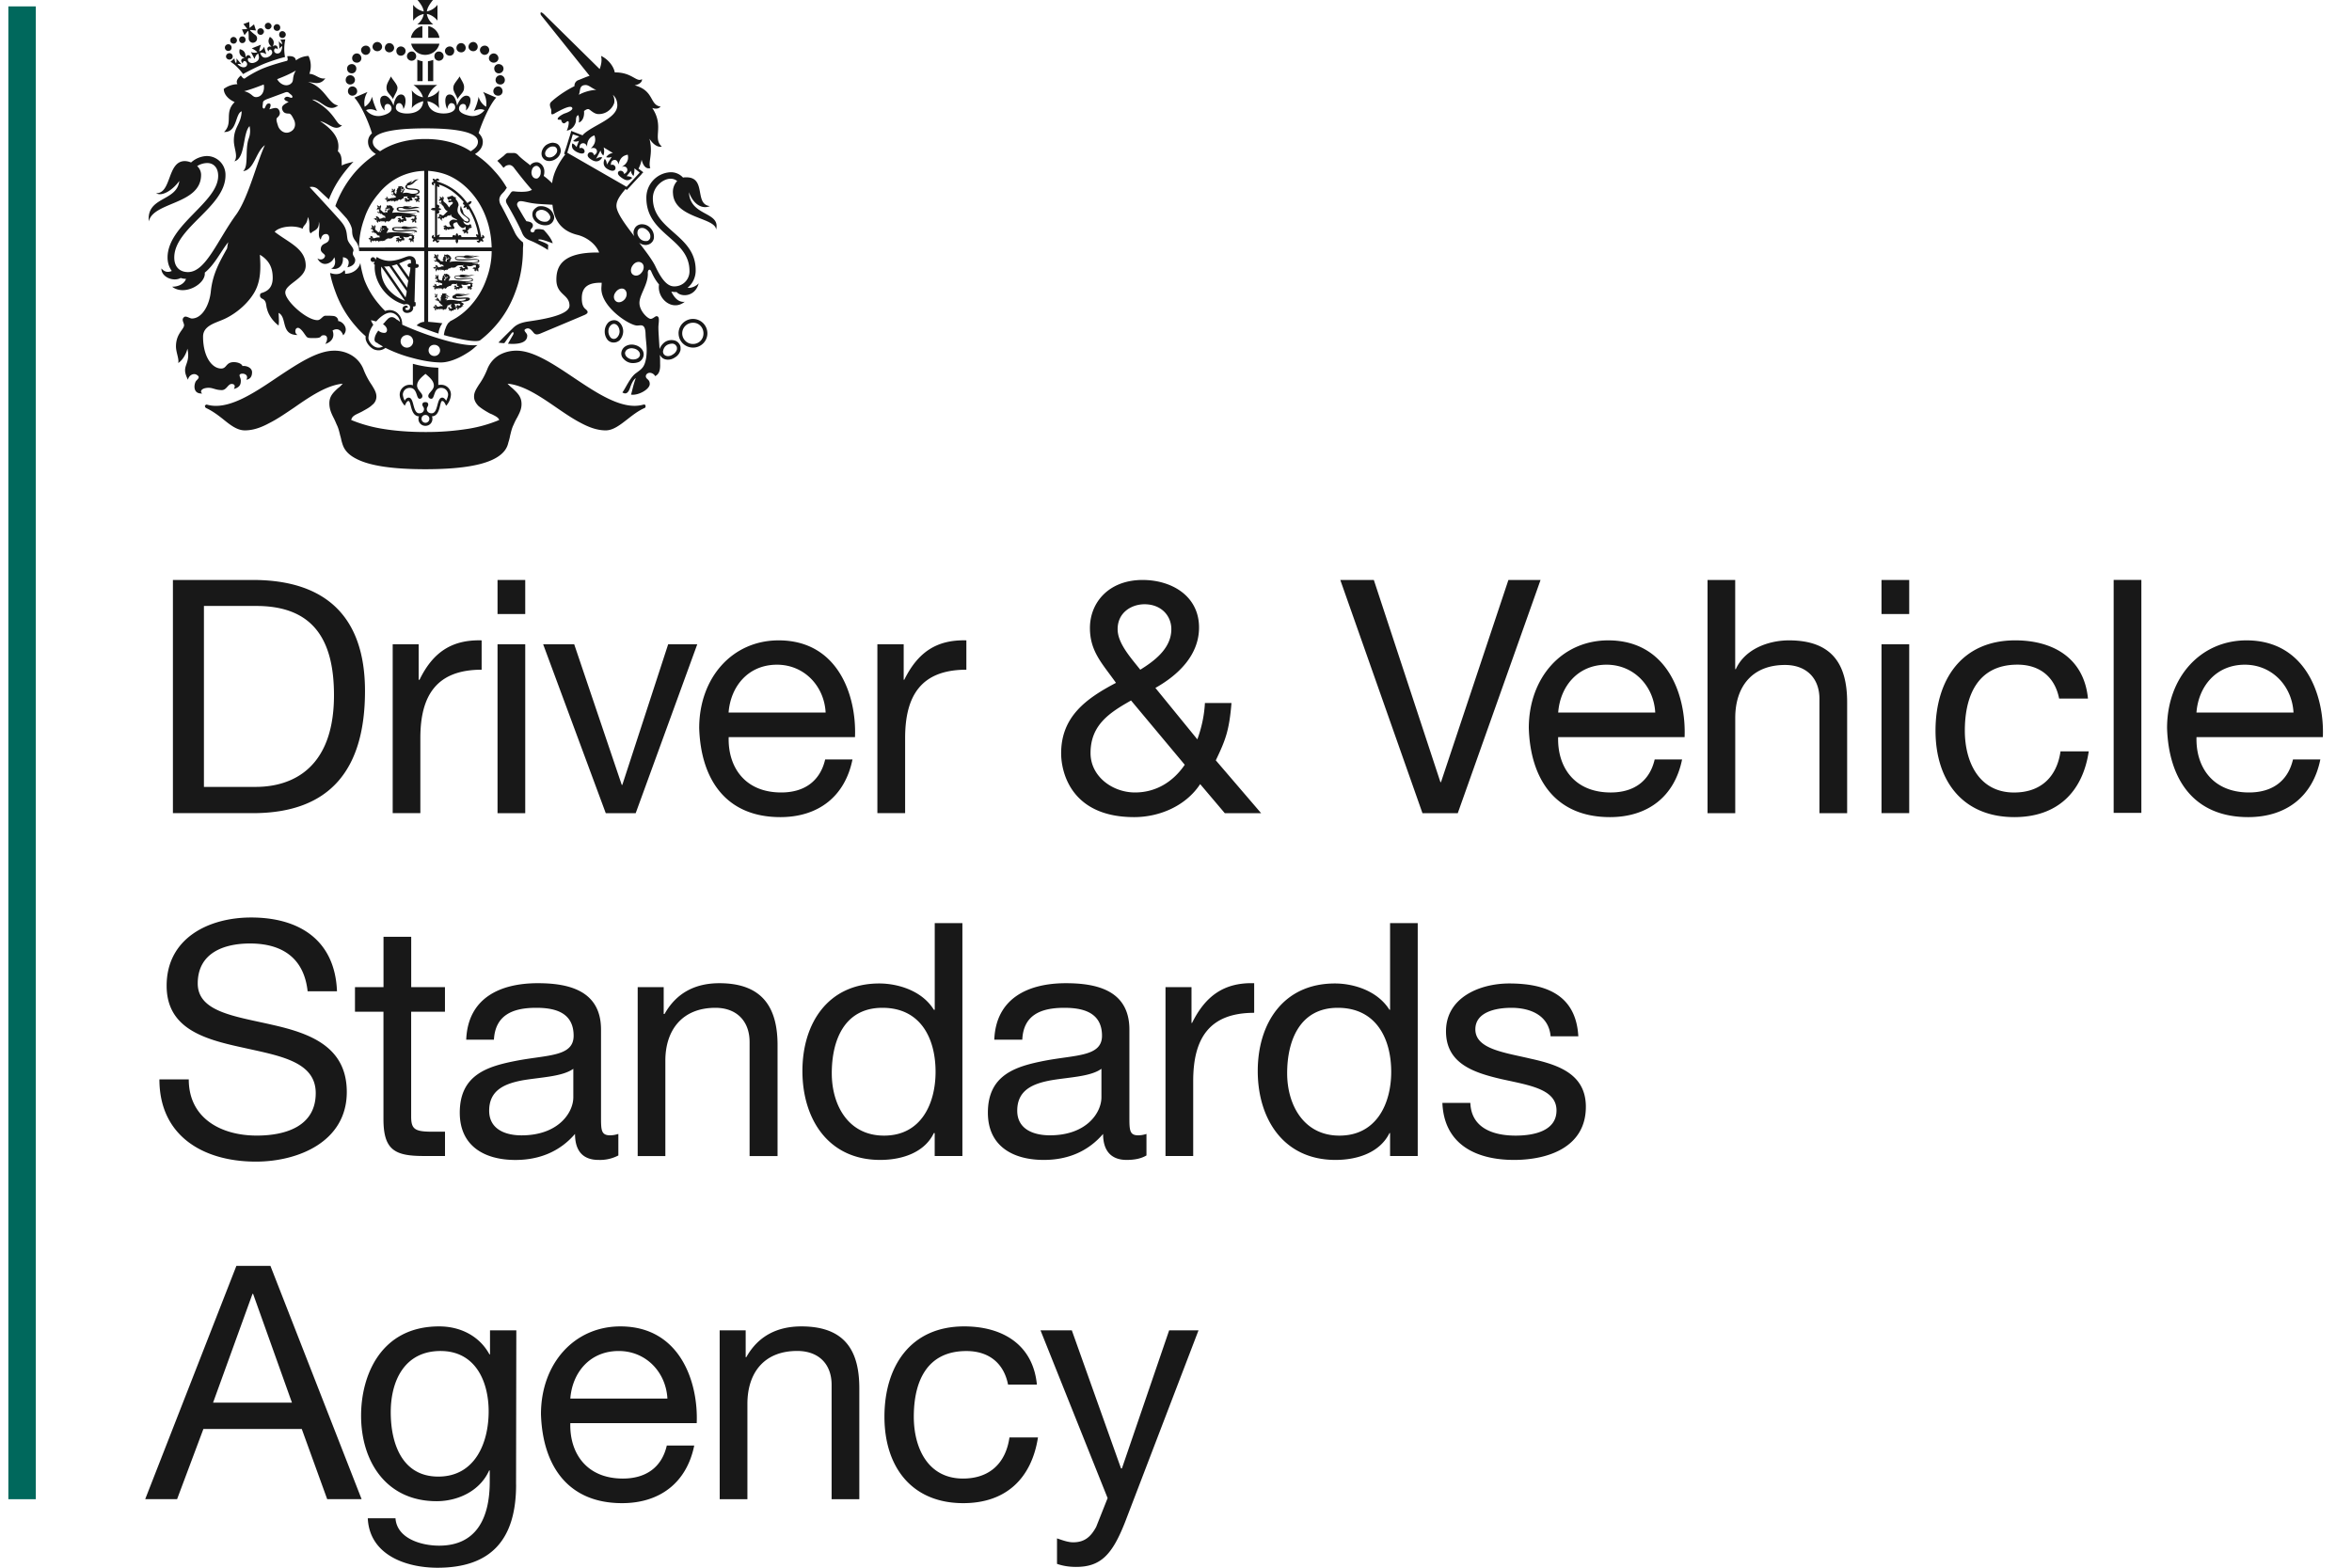 <svg xmlns="http://www.w3.org/2000/svg" width="54" height="36" fill="none" viewBox="0 0 54 36"><g clip-path="url(#a)"><path fill="#00685C" d="M.192 34.427h.63V.147h-.63v34.28Z"/><path fill="#181818" d="M15.817 4.412c.102.289.314.398.481.32-.366-.038-.07-.66-.54-.66-.025 0-.05 0-.076.006a.374.374 0 0 0-.302-.122.583.583 0 0 0-.54.59c0 .849.99.926.99 1.677a.344.344 0 0 1-.354.353c-.167 0-.302-.186-.436-.475-.071-.141-.212-.328-.366-.527a.258.258 0 0 0 .147.052c.051 0 .103-.02.135-.052a.175.175 0 0 0 .058-.135v-.006a.283.283 0 0 0-.077-.193.26.26 0 0 0-.193-.09.194.194 0 0 0-.141.052.218.218 0 0 0-.058.128v.013c0 .026.007.058.02.084-.213-.276-.412-.546-.412-.7 0-.129.09-.244.206-.385l.038.019.026-.032c.045-.045.122-.135.295-.315l.014-.013h-.007l.045-.045-.11-.084a.709.709 0 0 0 .071-.205c.032.135.103.224.2.192-.058-.14.07-.327-.02-.674.084.135.2.206.283.18-.219-.193.064-.463-.219-.886.09.032.155.013.193-.032-.257-.032-.141-.366-.597-.488.115-.02.18-.084.167-.142-.122.084-.225-.16-.623-.154-.026-.147-.16-.308-.315-.379.026.11 0 .212-.032.302L12.484.321c-.039-.032-.058-.045-.07-.032-.007.013-.007.039.012.065l1.111 1.387c-.083.025-.167.064-.25.096a.134.134 0 0 0-.097.141 2.535 2.535 0 0 0-.475.308c-.07.065-.122.077-.064.219.026.051-.045.186.11.083.108-.057.346-.192.378-.109.02.045-.096.103-.18.128-.077.033-.167.097-.154.129.013.032.077-.007.084.032.006.032.025.064.064.064.026 0 .07-.064.096-.045.026.026-.013.174-.038.212.122-.013.205-.135.212-.224 0-.097.025-.116.045-.129.019-.013.038.096.019.167.064-.013.135-.103.122-.263.032-.026.064-.045.096-.045.039 0 .122.115.238.115.225 0 .34-.18.36-.263a.284.284 0 0 0-.033-.18c.078.065.103.16.103.238 0 .308-.546.45-.777.668a.087.087 0 0 0-.019.025l-.263-.102-.014.057s-.006.014-.013.045c-.032.09-.083.277-.122.38l-.013.044.026.013c-.154.2-.276.43-.302.662a1.561 1.561 0 0 0-.193-.167c.007-.026.014-.052.014-.077a.235.235 0 0 0-.058-.18c-.032-.032-.07-.058-.116-.058a.197.197 0 0 0-.128.045.086.086 0 0 0-.02.026c-.013-.007-.019-.013-.025-.02-.09-.07-.193-.147-.257-.218a.135.135 0 0 0-.11-.045h-.115c-.038 0-.064.026-.102.064l-.148.116c.032.032.064.064.096.103.013.019.032.038.045.057a.292.292 0 0 0 .045-.038.167.167 0 0 1 .096-.026c.032 0 .077.026.11.077.025.032.23.302.404.495l-.051.02c-.077.031-.244.025-.315.018-.077-.006-.09-.025-.141.058a1.322 1.322 0 0 0-.065.096c-.025.026-.044.065.007.148.077.129.264.47.328.623.057.154.134.174.257.225.115.051.32.167.346.193l.007-.116c-.032-.038-.148-.077-.193-.096-.045-.014-.051-.032 0-.032s.193.05.296.09c-.026-.11-.141-.238-.206-.309-.083-.025-.173-.025-.205 0 0 .026-.02.058-.052.058s-.057-.032-.045-.058c.014-.038.058-.05.052-.115-.013-.065-.097-.077-.148-.084-.07-.102-.154-.257-.192-.32-.039-.065-.02-.097.006-.123.064-.051.193.026.456.045.09.007.205.013.328.02.032.301.154.59.577.693.206.051.418.205.495.404-.848-.013-.982.315-.982.623 0 .354.301.334.301.597 0 .232-.713.328-.925.36-.186.026-.288.07-.372.154-.09.09-.18.174-.334.334 0 0 .064.013.135.013l.115-.16c.039-.051.065-.096.084-.09.026.006.013.045-.02.096l-.095.167c.417.032.442-.122.442-.186s-.102-.11-.045-.148c.065-.038.11-.013.161.045.045.052.064.103.18.058 0 0 .905-.379 1.021-.43.103-.045.077-.09.013-.141-.064-.058-.077-.148-.077-.244 0-.27.167-.36.456-.354 0 .045-.007.097-.007.135 0 .43.649.848.822.848.084 0 .187-.058.193.199.007.192.045.327.013.546-.038.218-.102.25-.23.346-.136.09-.258.38-.316.444.058.038.122.045.174-.097.038-.115.083-.199.135-.231-.052.129-.09.321-.11.379.167.026.43-.122.43-.244 0-.116-.09-.103-.09-.18 0-.038.04-.077.09-.077.065 0 .116.051.123.077.077-.038.122-.11.115-.282 0-.065 0-.135-.006-.206.006.007.013.02.019.026.032.051.083.077.147.083a.279.279 0 0 0 .18-.051.268.268 0 0 0 .129-.173v-.039a.15.15 0 0 0-.032-.102.179.179 0 0 0-.116-.078.278.278 0 0 0-.212.039.357.357 0 0 0-.122.16c-.013-.23-.032-.45-.025-.54.013-.128.019-.192-.026-.211-.045-.02-.09.058-.154.058-.065 0-.257-.18-.257-.366 0-.187.199-.424.193-.675-.007-.083.044-.122.077-.05.038.09.096.205.18.301-.052.321.301.63.59.398-.147.02-.244-.103-.308-.231.026 0 .051.007.077.007h.045c.103.121.424.115.507-.2-.058.065-.173.116-.256.103a.51.51 0 0 0 .186-.41c0-.81-.983-.906-.983-1.645 0-.27.238-.45.405-.45.064 0 .109.02.154.052a.361.361 0 0 0-.097.283c.026.577.977.552.99.834.109-.423-.598-.295-.623-.86m-2.53-2.235c.044-.09 0-.225.16-.225.077 0 .147.084.244.11a.969.969 0 0 0-.405.115Zm-.874 1.785a.15.15 0 0 1-.051.116c-.013.013-.032.026-.058.02-.058 0-.103-.065-.103-.136V3.95c.007-.045.02-.09.051-.115a.097.097 0 0 1 .065-.026.074.074 0 0 1 .058.032c.032.026.045.077.038.122m2.813 4.084a.193.193 0 0 1 .083-.122.247.247 0 0 1 .148-.032c.02.007.051.02.064.045.026.032.02.058.02.084a.2.2 0 0 1-.09.115c-.078.058-.174.052-.213-.006a.103.103 0 0 1-.013-.084m-.59-2.71a.102.102 0 0 1 .032-.077c.019-.02.05-.026.077-.026.045 0 .09.026.128.065.039.038.064.09.058.141a.089.089 0 0 1-.032.07c-.02.026-.051.026-.077.026a.179.179 0 0 1-.135-.064c-.032-.039-.058-.09-.051-.135Zm-1.612-1.83c.045-.141.128-.424.128-.424l.148.052a.867.867 0 0 0-.141.102c.032.02.096.02.134-.006l-.057.147c-.013-.019-.058-.077-.097-.083-.032.115.045.16.097.192.09.045.154.052.18.014.025-.052-.033-.129-.11-.097-.006-.077.033-.115.084-.115.045 0 .077.038.09.083-.007-.122.051-.225.167-.263.045.128.006.212-.084.302.045-.02.103-.02.129.019.025.038.019.096-.052.135-.019-.084-.109-.09-.14-.032-.027.051.018.102.102.147.096.052.173.02.225-.064-.032-.013-.09-.006-.142.032l.103-.193c.007.032.02.078.065.116a.298.298 0 0 0 .006-.186l.212.128a.223.223 0 0 0-.154.097.2.2 0 0 0 .128-.007l-.115.18a.173.173 0 0 0-.045-.135c-.045.09-.032.173.058.231.09.051.147.058.18.013a.074.074 0 0 0-.097-.102c-.006-.078.039-.123.096-.116.039 0 .071.051.078.103.032-.129.083-.2.212-.225.031.122-.026.218-.142.283.052-.02.097-.014.122.025.026.045.007.103-.064.135-.007-.077-.103-.096-.135-.045-.02.045.013.09.103.148.051.032.128.077.218-.013-.032-.032-.102-.039-.128-.039l.103-.128c-.007.045.031.102.057.122a.59.59 0 0 0 .02-.174l.122.097-.302.327-1.362-.783Zm1.33 3.352c-.058.077-.148.103-.206.064-.065-.044-.071-.14-.014-.212.052-.077.148-.109.206-.064.058.045.064.142.013.212Zm.384-.61c-.05.077-.14.103-.205.058-.058-.038-.064-.135-.007-.212.052-.077.142-.103.206-.058.058.039.064.135.007.212m-2.39-1.503a.26.26 0 0 0-.108.096c-.052.11.013.244.14.302.071.032.148.038.213.02a.183.183 0 0 0 .11-.097.15.15 0 0 0 0-.148.266.266 0 0 0-.148-.154.302.302 0 0 0-.212-.02m.07.328c-.09-.045-.135-.128-.102-.192.013-.032.045-.045.064-.052.044-.019.096-.013.147.014a.239.239 0 0 1 .103.109c.012.019.013.045 0 .077-.02.032-.044.045-.064.057a.236.236 0 0 1-.148-.013m1.547 2.338a.295.295 0 0 0-.077.199v.006a.3.3 0 0 0 .07.193.185.185 0 0 0 .135.057c.052 0 .097-.019.135-.05a.314.314 0 0 0 .084-.2.29.29 0 0 0-.058-.18c-.038-.051-.09-.083-.147-.083a.2.2 0 0 0-.142.057m.129.373a.103.103 0 0 1-.07-.032.225.225 0 0 1-.052-.141c0-.058.02-.11.057-.141a.104.104 0 0 1 .07-.032c.071 0 .13.083.13.18a.2.2 0 0 1-.059.134.107.107 0 0 1-.076.032m-1.555-4.45c-.102.083-.135.218-.064.302.064.083.2.083.302.006a.245.245 0 0 0 .102-.167.216.216 0 0 0-.038-.129c-.026-.038-.064-.057-.116-.064-.058-.013-.128.014-.186.052m-.02.192c0-.038.026-.09.07-.122a.162.162 0 0 1 .129-.038c.02 0 .038.006.058.032.02.019.02.051.02.064 0 .045-.032.084-.07.116-.065.05-.149.05-.187.006a.1.1 0 0 1-.02-.058Zm1.838 4.432a.199.199 0 0 0-.084.122.17.17 0 0 0 .052.166.282.282 0 0 0 .166.09.37.37 0 0 0 .187-.025.205.205 0 0 0 .102-.142c.02-.115-.076-.224-.218-.25a.279.279 0 0 0-.206.039m.148.295c-.096-.02-.16-.09-.148-.16.013-.033.026-.052.046-.065a.188.188 0 0 1 .147-.025c.084.013.148.077.148.134v.02c-.013.07-.096.109-.193.096m1.08-.597c0 .18.147.327.333.327.18 0 .328-.147.328-.327a.33.33 0 0 0-.662 0Zm.083 0c0-.135.11-.244.25-.244.135 0 .238.109.238.244a.238.238 0 0 1-.238.244.245.245 0 0 1-.25-.244ZM8.111 5.773c.032-.083-.122-.18-.135-.295-.02-.116-.007-.225-.141-.385-.129-.155-.585-.643-.726-.797a.213.213 0 0 1 .2.058c.05.045.147.141.243.225.116-.302.27-.533.482-.777.025-.026.051-.058.083-.09-.077.026-.199.045-.27.09-.006-.135.007-.244-.09-.328.04-.186.007-.417-.41-.693.212.05.34.25.507.096-.148 0-.154-.327-.687-.59.205-.007.36.32.597.134-.225-.026-.295-.417-.693-.54.134.014.282.084.398-.083-.135.032-.219-.096-.366-.103a.526.526 0 0 0-.02-.41.509.509 0 0 0-.289.102c-.013-.096-.109-.103-.199-.096.007.045.026.103-.019.109-.077.02-.315.084-.494.154-.187.07-.399.199-.456.244-.039.026-.071-.038-.097-.064-.064.058-.122.128-.077.199a.55.55 0 0 0-.314.109c0 .122.102.238.25.302-.25.244-.026.475-.244.687.308.013.25-.417.405-.475-.014.301-.18.353-.18.674 0 .173.103.36.013.475.257-.07.186-.636.347-.809a.493.493 0 0 1-.02.29c-.09.262.007.628-.128.744.257-.026.29-.443.501-.597-.18.379-.373 1.181-.649 1.58-.443.603-.706 1.335-1.117 1.335-.18 0-.315-.109-.315-.334 0-.687 1.176-1.156 1.176-1.888a.43.43 0 0 0-.43-.443.566.566 0 0 0-.36.148.404.404 0 0 0-.142-.032c-.41 0-.301.745-.661.738.141.084.385-.077.533-.282-.058.481-.758.353-.7.93.096-.455 1.2-.384 1.2-1.072a.276.276 0 0 0-.09-.199.437.437 0 0 1 .232-.07c.135 0 .25.096.25.295 0 .61-1.162 1.124-1.162 1.875 0 .122.039.231.097.308-.084.039-.167.026-.238-.057-.007.192.27.314.443.218.038.013.077.02.122.02-.051.147-.231.185-.32.18.282.224.782-.065.75-.322.231-.186.373-.495.54-.7a.896.896 0 0 0-.026.141c-.167.302-.328.572-.373.976-.031.334-.205.636-.436.636-.051 0-.135-.07-.18-.032-.07.058 0 .128 0 .186 0 .096-.186.193-.186.488 0 .135.077.29.051.38.07-.04.174-.168.212-.329.084.386-.167.373.013.713.02-.109.135-.16.206-.109.07.045.038.077-.013.129-.052.05-.103.314.135.295-.045-.026-.045-.096.07-.122.16-.032.206.045.379.045.11 0 .141-.141.225-.141.083 0 .083.064.051.115.141-.038.16-.109.16-.192 0-.071-.057-.122-.012-.148.05-.032.205 0 .14.128.084-.013.13-.07.13-.173 0-.096-.117-.154-.22-.141-.019-.058-.115-.09-.198-.09-.186 0-.16.147-.29.147-.211 0-.417-.27-.417-.732 0-.244.264-.308.456-.391.187-.077.514-.283.713-.61.154-.257.16-.546.135-.88.263.154.295.372.295.533 0 .205-.102.282-.186.32-.07.033-.096.02-.103.065-.013.051.026.084.058.096.096.052.07.142.103.238.025.103.109.257.263.373.013-.065.007-.161 0-.29.205.103.039.508.437.508-.077-.038-.058-.148-.013-.16.038-.02.096.025.166.128.078.109.058.102.245.102.186 0 .102-.064.205-.064.096 0 .09.116.032.2.167-.052.218-.18.167-.309.141-.083.218.032.244.11.141-.142 0-.316-.115-.328.006-.058-.045-.11-.11-.116-.058-.006-.115-.006-.186-.006-.064.006-.103.102-.18.102-.25 0-.738-.443-.738-.635 0-.2.469-.315.469-.617 0-.392-.392-.526-.713-.777.115-.128.456-.16.642-.07.026-.103.096-.078.122-.27.07.167-.007.308.064.378.058-.077.2-.064.186-.27.045.13-.05.328.045.412.02-.11.077-.129.122-.129.039 0 .071.032.071.09 0 .161-.193.09-.193.264 0 .077.097.102.097.147 0 .051-.077.122-.174.058.032.07.097.128.174.128.09 0 .18-.064.212-.154.045.11.013.238-.071.257.09.039.289 0 .27-.257.115.014.173.09.102.232.097-.02.18-.071.18-.167 0-.077-.083-.103-.045-.2M5.895 2.229c-.103.013-.103-.09-.29-.135.13-.032.303-.096.45-.154.026.122-.025.276-.16.289m.758.803c-.135.058-.245-.058-.27-.142-.026-.083-.052-.154-.02-.186.065-.057.078-.103.045-.173-.045-.084-.128-.045-.224-.02.038-.083.045-.14-.02-.134-.07.006-.07.128-.109.115-.045-.013-.019-.083-.019-.122 0-.051.032-.064.084-.09l.398-.147c.051-.02.083-.032.122.006.025.026.09.058.07.097-.019.038-.102-.045-.16 0-.052.038-.007.077.077.102-.084.052-.174.084-.148.174.026.077.071.096.154.096.045 0 .077.065.116.141.038.077.051.219-.096.283m.025-1.11c-.109.083-.25.012-.315-.104.148-.057.315-.128.43-.199-.102.167-.031.238-.115.302ZM6.435.911c.032.045.038.07.045.103-.026-.007-.052-.032-.078-.07l.014.179a.156.156 0 0 1 .064-.065c-.007.116-.051.161-.09.168-.051.013-.09-.02-.096-.052-.007-.058.038-.09.083-.038.007-.11-.077-.11-.115-.065.044-.102.025-.166-.065-.224-.058.096-.032.16.039.23-.071-.031-.135.026-.071.104.013-.065.07-.052.083.006.014.045-.032.103-.109.129-.109.032-.14-.039-.167-.097.02-.019.078-.013.142.026l-.052-.173a.181.181 0 0 1-.109.109c0-.052.039-.154.039-.154l-.212.083s.096.045.128.09a.196.196 0 0 1-.148-.007l.084.161c.02-.07.051-.11.084-.122.019.064.045.141-.058.193-.07.038-.141.025-.167-.02-.032-.044 0-.102.058-.057-.007-.103-.097-.103-.122-.026 0-.103-.026-.167-.135-.193-.026.103.013.161.116.206-.065-.007-.122.051-.045.122 0-.064.058-.07.083-.026.026.032.02.077-.019.103-.039.02-.103.02-.186-.058.025-.013.051-.006.09 0l-.116-.135c.007.045.007.084-.007.11-.025-.033-.032-.058-.038-.11l-.09.077c.084.052.173.129.289.283.122-.07.334-.173.469-.231.128-.052.353-.129.494-.16a.998.998 0 0 1 .007-.405l-.116.006Zm-.88-.238.058.135.077-.096c.006 0 .006.006.013.006.007.045.007.122.007.167 0 .052.045.097.096.097a.099.099 0 0 0 .083-.149.103.103 0 0 0-.038-.038A1.47 1.47 0 0 1 5.74.7c.007-.006.007-.006.007-.013L5.877.7 5.832.559l-.103.083-.006-.14-.135.05.083.103v.013l-.116.006Zm.481.103a.067.067 0 0 0 0-.103c-.025-.032-.077-.032-.109 0a.078.078 0 0 0 0 .103c.032.032.084.032.11 0ZM6.21.65a.067.067 0 0 0 0-.103c-.026-.032-.077-.032-.11 0a.078.078 0 0 0 0 .103c.033.032.084.032.11 0m.205.038a.087.087 0 0 0 0-.109c-.032-.032-.083-.032-.109 0-.032.026-.032.077 0 .11a.087.087 0 0 0 .11 0Zm.013.16c.032.033.084.033.11 0a.074.074 0 0 0 0-.108.074.074 0 0 0-.11 0 .087.087 0 0 0 0 .109ZM5.561.99a.074.074 0 0 0 .077-.077.074.074 0 0 0-.077-.077c-.038 0-.07.032-.07.077s.032.077.07.077Zm-.199.013A.078.078 0 0 0 5.44.925a.083.083 0 0 0-.077-.077.078.078 0 0 0-.077.077c0 .045.032.077.077.077Zm-.045.09a.074.074 0 0 0-.077-.077.078.078 0 0 0-.077.077c0 .045.039.077.077.077a.074.074 0 0 0 .077-.077m.026.205a.074.074 0 0 0-.077-.077.078.078 0 0 0-.077.077c0 .039.038.071.077.071.045 0 .077-.032.077-.07Zm5.105 5.49c0 .007.013.007.02.014.122.032.263-.058.334-.038-.096-.032-.154.025-.25.006.057 0 .115-.006.115-.026-.038.026-.16-.02-.212.013v.006c-.038.014-.07.032-.07.058 0 .084.315.02.315.045 0 .02-.064.045-.148.045-.058 0-.167-.045-.302-.013 0-.02.039-.058.026-.07.014-.007.02-.014.02-.02-.012-.006-.014-.013-.02-.013 0-.006-.012-.013-.012-.02v-.013c-.012-.006-.013-.013-.032-.019-.013-.006-.02-.006-.026-.006l-.013.006c0-.006-.014-.006-.014 0 0 0-.02-.006-.026-.006v.032c-.013 0-.02.032-.032.026 0 .006 0 .013.014.013-.014.013-.014.032-.026.032.012.006.012.013.013.013 0 .026-.013.058 0 .077-.02-.019-.052-.064-.064-.077-.02-.013-.026-.019-.026-.038 0-.014.014-.026.014-.045v-.013c-.012-.007-.02-.014-.026-.014 0 0 .013.007.013.014v.006c-.012.006-.012.013 0 .019v.012h-.012c0-.013 0-.032-.02-.032 0-.013-.013-.019-.026-.006l.014.006v.006c0 .014.013.02.026.02v.006c-.02-.006-.026 0-.032.013 0 0 0 .006.012.006-.014.006-.014.013 0 .026v-.013h.012c0 .006 0 0 .014 0h.012v.006c-.013.013-.013.025 0 .032 0 .025-.032.02-.032-.006-.02.032.014.051.038.038 0 .006 0 .006.013.013v-.006c0 .006.012.02.013.02 0-.007 0-.014.013-.014 0 0-.013.039.032.058.012.026.026.038.044.032 0 .02.014.032.014.032s-.052-.006-.064 0c-.013.006-.02.013-.039.013-.013 0-.026 0-.032-.006 0-.006 0-.013-.012-.02 0-.005 0-.012-.014-.012-.012-.007-.026-.007-.032 0 .013 0 .014 0 .014.006v.013c0 .006 0 .013.026.02 0 0 .012.005 0 .005H10c-.013-.013-.013-.019-.026-.013h-.012s-.026.013-.02.032c0-.006 0-.013.014-.019v.013c0 .013.012.026.032.006H10c-.013.014-.026.026-.013.032v.007c0 .019.013.025.02.025v-.025.006c.013-.006.012-.02.013-.026h.012c0 .006 0 .02.02.02.014 0 .026-.014.02-.02 0 0 0-.006.012 0V7.1s.013-.006.013-.013c0 .006 0 .02-.013.026.013 0 .026-.006.026-.026.012.006.012.006.012.013 0 0 .02 0 .033-.006.012 0 .012.006.012.006-.012.006-.012.013 0 .013l.012-.006v.026c.013-.038.026-.026.052-.038 0-.007 0-.007 0 0 0 0 0 .006-.012.013.012 0 .032-.013.032-.026 0-.006.02-.026.026-.07h.013c.032 0 .045-.026.077-.033-.013.013-.013.039-.013.052 0 .019.02.038.026.045 0 .006-.02.006-.02.006-.032.019-.032-.039-.057-.026v.006a.028.028 0 0 0-.018.008.028.028 0 0 0-.008.018c0-.006 0-.013.02-.013v.006c0 .006 0 .006.012.006h.025c0 .013-.038-.006-.032.026 0 0 .013.006.013.013 0 .006 0 .013.02.013 0-.006-.013-.006-.013-.013h.012s.013 0 .013-.006v.019c0 .006.013.02.026.006 0 0-.014 0-.014-.006h.013v-.013h.012c.012.006.014.013.02.006.02-.006.012-.02.02-.026h.013c.013.007.026.007.032 0 0-.006 0-.032-.014-.045-.013 0 .014-.064-.031-.09.02.007.09.014.102 0 .02 0 .044.02.044.02v.013c-.02.013-.02.02-.026.02h-.012s0-.014-.014-.014c-.012-.006-.013-.006-.02 0 0-.006-.025 0-.025.006h.02v.019c-.014 0-.033 0-.033.006v.013c0 .006-.013.02 0 .02 0 0 0-.007.014-.007 0 0 .013 0 .013.006s.02-.013.025-.006c-.012.006-.02.013-.013.02v.006c0 .006 0 .019.013.025v-.013c0-.006.014-.006.014-.006.02-.006 0-.02.013-.026.012-.006.02.013.032-.006.013 0 .013-.006.013-.013v-.006c0 .006 0 .013.013.013-.013-.013.012-.02.012-.026l.013-.006c0 .006.013 0 .02-.006-.013 0-.033-.013-.02-.02.026-.006.026-.019.02-.031-.02-.02-.052-.02-.052-.045h.032c.102 0 .173-.032.167-.064 0-.071-.315.006-.315-.046 0-.013.02-.025.044-.032m-.23.007c0 .006.025.013.031.013-.013.006 0 .013-.02.013-.013 0-.013-.013-.013-.026m-.025-.01c0 .005-.02.012-.026.005v-.025c0 .006.026.013.033.02m-.039.07c.013-.006.013-.013.014-.013l.013-.007c0-.006-.012-.013-.013-.013 0-.006.013-.006 0-.013 0 0-.014.006-.014 0V6.8h.013l.032.013c0 .006.012.006.012.006 0 .006 0 .013-.012.013-.013 0-.014-.006-.02 0v.033c0 .006-.013.013-.026.006v-.02m.316-.506c0 .006.013.013.025.019.123.032.257-.058.334-.038-.096-.033-.16.025-.25.006.052 0 .11-.013.116-.026-.045.026-.16-.02-.212.013v.006c-.07 0-.122 0-.122.039 0 .096.25.038.334.038.076 0 .07.014.07.026 0 .02-.09.032-.141.032-.064 0-.27-.038-.398-.013 0-.02.032-.045.02-.064.013-.006.02-.014.02-.026 0-.006-.014-.006-.027-.006.013-.006 0-.013 0-.02v-.013l-.032-.019c-.013-.006-.02-.006-.026-.013a.033.033 0 0 0-.02.006c-.012 0-.013 0-.013.006-.012-.006-.014-.006-.02-.013-.012.013-.013.02-.012.039-.014 0-.026.025-.032.025 0 .006.012.013.012.013-.012.014-.013.039-.02.039v.044l-.013-.006c-.02 0-.026 0-.052-.013-.02-.013-.02-.02-.02-.038v-.064c0-.007-.013-.02-.026-.014 0 0 .014.007.014.014 0 .006-.013.013-.013.013v.026c0-.013-.012-.032-.02-.032 0-.013-.013-.026-.025-.006l.013.006s-.012.006-.012.013c0 .006.014.013.026.013v.007c.012.006 0 .006 0 .006-.02-.013-.026 0-.032.006 0 0 0 .006.013.013-.014 0-.014.013 0 .026 0-.006 0-.013.012-.013h.013v-.007c0 .007.013.007.013.007v.006c-.014.013-.014.025 0 .025v.006c0 .026-.032.026-.032-.006-.02.032.013.058.044.039v.013l.012-.006v.006c0 .006 0 .013.013.013v-.006c.012 0 .012-.013.038.006 0 0 0 .006.013.006h.02v.045c-.013 0-.044-.006-.052 0-.02.014-.064.026-.076.014v-.026l-.014-.006h-.013c-.013-.013-.026-.013-.032-.006.012 0 .013 0 .02.013v.006c0 .006 0 .013.025.026 0 .006-.012.006-.013 0-.014-.006-.014-.02-.026-.014v.007h-.013c-.013-.006-.025.013-.02.025 0-.006 0-.013.014-.013v.006c0 .02.013.026.039.006v.007c-.013.013-.026.019-.014.032v.006c0 .013.014.032.026.025 0 0-.013-.013-.013-.025l.013.006c.014-.006.012-.026.014-.026.012.006.012.02.025.02.014 0 .02-.014.02-.026.012.006.014.013.014.02 0 0 .012-.007.012-.014 0 .006 0 .02-.012.032.012-.006.026-.013.026-.032.012.006.012.006.012.013V6.62c.012.006.013.006.032 0v.02s0-.007.012-.007c0 0-.012.013 0 .026.013-.045.038-.032.064-.051v.006s-.012.006-.012.013c.026.013.058-.026.064-.045v-.006.013c.026 0 .026-.02.038-.02.084.007.02-.07.148-.044.013 0 .025-.013.032-.02 0 .02 0 .058.013.058 0 0 .026.007.032.014v.006c-.013 0-.026 0-.032.006-.026.02-.026-.045-.058-.032v.006a.028.028 0 0 0-.026.026c0-.006.014-.014.02-.014v.007c0 .006 0 .013.014.013 0 0 0-.006.013-.006v.006c0 .013-.038-.006-.032.026v.006c0 .013.014.019.026.013v-.012h.012v.019c0 .006.02.019.033.013-.013-.006-.014-.006-.014-.013v-.013h.013v-.006c.012 0 .012.006.012.006 0 .006.013.013.025.006.02-.006 0-.026.02-.026h.014c.013.006.038 0 .038-.006.012-.006.012-.032-.014-.045V6.53a.134.134 0 0 0 .058.013c.045 0 .065 0 .084-.013.026-.019.045-.006.052-.006.012 0 .014.006.012.013-.012.02 0 .02-.013.032-.012.006-.02 0-.032 0l-.014.006c-.013 0-.032.014-.032.026 0-.006.014-.013.026-.013v.006c-.012.013.014.02.02.013-.014.006-.032.02-.02.026 0 0 .012 0 .012.006v.02c0-.007 0-.014.013-.02.013 0 .013-.02.026-.026 0 .014-.014.026 0 .026 0 0 0 .006.012.006 0 .006.013.013.026.006-.013 0-.014-.006-.014-.006 0-.006.014-.013.014-.013.013-.026-.013-.026-.013-.032.013-.013.026-.006.032-.026 0-.006 0-.013-.012-.019.012 0 .013 0 .02-.006-.02 0-.014-.013-.014-.02v-.006c.014-.006.02-.013.02-.025 0 .006-.032.02-.026 0 0 0 0-.013-.02-.006-.032 0-.07-.007-.122-.007-.012-.006-.012-.006 0-.006.052-.006.167-.013.167-.045s-.013-.05-.102-.05c-.096 0-.308.038-.308-.02 0-.026.038-.02.09-.02m-.308-.005c-.013.006-.014.013-.026.006-.013-.006 0-.006-.013-.026.013.006.026.02.032.02m.02.057V6.39c-.013-.006-.013 0 0 .006-.013 0-.02-.006-.02 0v.02c.013 0 0 .005 0 .013 0 .006-.013.013-.02.013-.013-.006-.013-.02 0-.026v-.013c.013 0 .014 0 .014-.006s0-.013-.014-.013c.013-.007.014-.007.013-.014 0 0-.012.006-.014 0v-.006h.014l.032.013s.013.007 0 .014c0 0 .013.006 0 .006m.02-.02c-.014 0-.02-.019-.014-.025 0 0 .026.013.032.013-.013.006-.013.013-.018.013m.723-.284c.013-.006.014-.013.013-.032-.013.013-.026.02-.026.006 0 0 0-.013-.02-.013-.026.006-.058 0-.116-.006v-.006c.058 0 .16-.013.16-.045s-.032-.051-.128-.051c-.102 0-.41.032-.41-.02 0-.038.109-.025.179-.019 0 .006.013.006.026.013.128.039.27-.058.347-.038-.097-.032-.16.026-.257.006.058 0 .116-.013.116-.026-.039.026-.167-.019-.219.014v.006c-.096 0-.212-.013-.212.045 0 .096.347.038.43.038.084 0 .103.006.103.026 0 .025-.084.032-.129.032-.076 0-.404-.045-.532-.006.012-.02.038-.058.025-.071.014-.006.02-.013.02-.026 0-.006-.013-.013-.026-.013.013-.006 0-.013 0-.02 0 0 0-.012-.012-.012 0-.006-.014-.013-.026-.02-.02-.013-.026-.013-.032-.013 0 0-.014.006-.02.006 0 0-.013 0-.013.007-.013-.007-.02-.014-.026-.014-.013.014-.013.026 0 .039-.014 0-.026.032-.038.026.012.006.012.013.013.013-.013.019-.013.038-.026.038 0 .013.014.013.02.013v.033l-.014-.007h-.04c-.013-.006-.025-.032-.05-.045-.02-.013-.02-.019-.02-.045 0-.013.012-.025.012-.045 0 0 0-.013-.013-.013 0-.013-.02-.019-.025-.019.012 0 .013.006.013.02v.006c-.012.006-.012.013 0 .019v.013h-.012c0-.013 0-.032-.02-.032h-.012V5.85c0-.013-.014-.02-.032-.006 0 0 .013 0 .013.006v.013c0 .013.012.02.02.02v.005c-.026-.006-.032 0-.032.013v.007c0 .006-.014.019.012.032-.012-.006-.012-.014 0-.02 0 .007.012.007.012.007l.014-.006v.006c.012 0 .012 0 .012.006-.02.013-.013.026 0 .032 0 .032-.038.026-.038-.006-.02.038.02.058.045.045h.012v.013c0-.006 0-.006.012-.006 0 .006 0 .019.014.019v-.013c.012 0 .026.045.064.064l.026-.013c0 .006 0 .013.013.02l.012-.007c0 .02.02.038.014.038 0 0-.038-.006-.052 0-.02.014-.07.026-.084.014 0-.014 0-.02-.012-.026 0-.006-.013-.013-.013-.013h-.014c-.012-.006-.026-.006-.032-.006.013.006.014.006.02.013v.013c0 .006 0 .013.026.026v.006s-.014 0-.02-.006c-.014-.006-.014-.02-.026-.014v.007h-.012c-.014 0-.032.013-.02.025 0 0 0-.013.013-.013v.006c0 .02.014.032.038.006.013 0 .013.007.013.007-.013.013-.026.025-.014.032v.012c0 .013.014.026.026.026 0-.007-.013-.014-.013-.026 0 0 .013.006.013 0 .014 0 .013-.02.014-.026h.012c0 .006 0 .026.02.026.02-.006.026-.02.026-.026v-.006c0 .006.013.013 0 .026.012-.006.013-.006.013-.02.013.014.013.026 0 .033 0 0 .026-.007.032-.032 0 .006 0 .013.013.013 0 0 .02.006.032 0v.019l.012-.013v.032c.012-.045.032-.026.058-.045 0-.006 0-.006 0 0s0 .013-.014.013c0 .013.052-.019.052-.032 0-.006.013-.006.026-.006.026 0 .026-.02.038-.02.16.02.064-.07.257-.05.014 0 .014-.014.026-.02-.014.02-.014.058 0 .058.012 0 .026.006.032.013v.006a.066.066 0 0 0-.026.006c-.032.02-.032-.045-.064-.032l-.013.007c-.013 0-.032.013-.025.025 0 0 .012-.006.02-.013v.006c0 .006 0 .013.012.013h.013c0 .014-.038-.006-.032.026v.013c0 .006.012.02.026.013-.013 0-.014-.006-.014-.013h.013v-.006c.012 0 .012.006.012.006v.013c0 .013.02.025.032.013 0 0-.013 0-.013-.006v-.007l.012-.006v-.006h.013c0 .013.013.02.026.013.02-.006 0-.025.02-.032h.013c.02.006.038.006.044 0 0-.013 0-.038-.013-.051-.014 0 0-.02-.014-.032.02.006.038.013.064.013a.146.146 0 0 0 .084-.02c.02-.012.044-.005.052-.005.012.006.013.006.012.013-.012.026 0 .026 0 .038-.012.006-.026 0-.038 0s-.02.006-.02.006-.02.014-.026.026c.013 0 .014-.006.026-.013v.006c0 .02.014.02.026.013 0-.006.013 0 .013 0-.014.006-.033.026-.02.032h.013c0 .013 0 .02.014.026v-.02h.012c.014 0 0-.018.02-.031 0 .019-.014.032 0 .032h.012c0 .013.014.019.026.013 0-.006-.012-.006-.012-.013l.012-.006c0-.026-.013-.026-.013-.039 0-.013.026-.006.026-.026v-.019s.013.006.02-.006c-.02 0-.014-.013-.014-.026m-.72-.186.039.02c-.02 0-.014.005-.026.005-.013 0-.013-.013-.013-.025m-.026-.013c-.013.013-.014.019-.026.013-.013-.013 0-.013-.013-.032.014.006.026.02.032.02m-.032.082c0-.006.013-.013.013-.013s.013 0 .013-.006-.012-.013-.013-.02c0 0 .013-.005 0-.005-.013-.007 0-.007 0-.007 0-.006 0-.006.013 0l.032.014s.013 0 .013.006 0 .013-.013.013v-.013c-.012 0-.012.006 0 .013-.012 0-.013-.006-.02 0v.032c0 .007-.013.02-.02.014-.013-.007-.013-.02 0-.026m-.665-.65c0-.033-.032-.052-.128-.052-.103 0-.405.038-.405-.02 0-.031.102-.019.18-.019 0 .006.012.013.02.013.128.039.263-.045.352-.013-.07-.07-.166.006-.263-.019.058 0 .116-.006.122-.025-.044.032-.173-.02-.224.013 0 .006-.013.006-.013.006-.096 0-.212-.013-.212.045 0 .102.353.045.437.045.076 0 .096.006.096.019 0 .026-.084.032-.128.032-.077 0-.405-.045-.533-.006 0-.02.038-.052.026-.07.013-.007.02-.014.02-.027l-.026-.013s0-.006-.013-.013v-.02c0-.005-.013-.012-.026-.018-.013-.006-.026-.006-.032-.006h-.02c-.012 0-.013 0-.013.006 0-.006-.013-.006-.026-.006v.032c-.013 0-.026.032-.038.032 0 .006 0 .006.013.006-.013.019-.013.045-.025.045 0 .006 0 .006.013.013v.025h-.013c-.013 0-.014 0-.014-.006H8.69c-.02 0-.032-.025-.058-.045-.02-.006-.02-.019-.02-.038 0-.02.012-.032.012-.051 0 0 0-.006-.012-.013 0-.014-.02-.02-.026-.02.012.006.014.013.014.02v.006c-.013.006-.013.013 0 .019v.012h-.013c0-.013 0-.032-.02-.032h-.012c0-.013-.014-.025-.032-.006h.013v.013c0 .013 0 .02.02.02v.012c-.026-.013-.032 0-.032.006v.013c-.013.006-.013.013 0 .026v-.013c.013 0 .013 0 .013-.007v.007c0 .006.012 0 .013 0 0-.007 0-.007 0 0h.012v.006c-.02.013-.013.032.013.032v.006c0 .026-.039.02-.033-.006-.025.032.014.057.039.038h.012v.014l.013-.007c0 .014 0 .02.013.02v-.014c.012 0 .026.039.064.065 0 0 .02 0 .026-.014v.014c0 .013.014.038.014.038-.013 0-.07 0-.084.006-.02.006-.064.026-.077.006 0-.006 0-.013-.013-.025 0-.006 0-.014-.014-.014h-.013c-.012-.006-.02-.006-.032 0 .012 0 .013 0 .02.014v.006c0 .006 0 .02.032.025v.007h-.014c-.013-.014-.02-.026-.032-.02 0 0 0 .007-.012.007-.013 0-.026.013-.02.025 0 0 0-.006.013-.013v.013c0 .014.013.026.039.006 0 .014-.026.026-.014.039v.006c0 .013.02.032.026.032V5.54v.006c.014-.006.012-.025.02-.032v.006c0 .006.012.02.026.02.013 0 .02-.014.02-.026 0 .006.013.013.013.02 0 0 .012-.007.013-.014v.032c0-.006.02-.013.026-.032v.006c.013.006.02.006.039 0v.02-.007c.012 0 0 .013.013.026 0-.045.052-.02.084-.039 0 .007-.013.014-.014.014a.079.079 0 0 0 .039-.014v.007l.044-.02V5.5l.014-.006c.025.006.025-.02.038-.02.16.026.064-.07.257-.05.013 0 .013-.007.02-.014-.013.02-.013.051.013.058 0 0 .026.006.032.013a.066.066 0 0 0-.026.006c-.032.02-.032-.045-.064-.032l-.013.006c-.013 0-.032.014-.032.026 0 0 .014-.006.026-.006-.012 0-.012.006-.012.006 0 .006.012.006.013.006h.014v.006c0 .007-.038-.013-.032.026v.006c0 .013.012.02.026.013l-.014-.006h.014v-.006h.012v.02c0 .006.02.025.032.013 0-.006-.014-.006-.014-.013v-.014c.013 0 .013-.006.013-.006.012 0 .012.006.012.006 0 .006.014.014.026.006.02-.006 0-.025.02-.025h.013c.02 0 .045 0 .045-.006 0-.007 0-.039-.014-.052-.013 0 0-.013-.013-.032.018.014.04.02.064.02.044 0 .058-.007.076-.02.02-.019.052-.006.058-.006v.046c0 .013-.026.006-.038 0-.014 0-.014.006-.014.006-.013.006-.025.013-.025.032 0-.006.013-.013.02-.013v.006c0 .013.019.019.031.006v.006c-.012.006-.026.02-.013.026l.013.006c-.012.006 0 .019.014.019 0-.006-.013-.013 0-.02.013 0 .012-.019.02-.025 0 .013 0 .026.012.026v.006c.012.006.013.013.032.006 0 0-.014-.006-.02-.006 0-.006.013-.013.013-.013 0-.026-.013-.026-.013-.032 0-.013.02-.006.02-.032v-.014c-.013 0-.013 0-.013-.006v.006c.014-.006.02 0 .02-.013-.02 0 0-.013-.014-.025.013-.006.014-.014.014-.026 0 .006-.032.02-.032 0 0 0 0-.013-.02-.006-.032 0-.052-.006-.108-.013.058 0 .16-.014.16-.052m-.725-.083c0 .006.025.013.038.02-.02 0-.014.005-.026.005-.014 0-.014-.013-.014-.025m-.025-.014c0 .014-.014.02-.026.014 0-.014.012-.014 0-.032.013.006.032.019.032.019m-.032.083v-.013c.012 0 .013 0 .013-.006.012-.013 0-.013-.013-.02.013 0 .013-.005.013-.005 0-.007-.013 0-.02 0v-.007l.014-.006.032.02v.019s0-.013-.014-.013v.013c-.012 0-.013-.006-.02 0 0 .006 0 .013.013.013 0 .006 0 .013-.012.02 0 .005-.014.012-.02.012-.014-.006-.014-.019 0-.025m.905-.438c0-.038-.038-.058-.141-.058-.11 0-.34.045-.34-.019 0-.026.044-.026.102-.02 0 .007.013.007.02.014.135.039.295-.032.372-.013-.096-.07-.173.006-.276-.02.058 0 .084-.013.084-.031-.045.032-.135-.014-.193.019 0 0 0 .006-.012.006-.07 0-.135 0-.135.045 0 .103.283.045.373.045.083 0 .102.006.102.026 0 .025-.084.032-.135.032-.076 0-.308-.039-.443-.014 0-.019.032-.05.02-.07.013 0 .02-.013.026-.026-.014-.006-.02-.006-.026-.006 0-.006-.013-.02-.013-.026v-.013c-.012-.006-.02-.013-.032-.02-.02-.012-.026-.012-.032-.012l-.02.006c0-.006-.02-.006-.02.006-.011-.006-.013-.013-.025-.013 0 .013-.012.019 0 .038-.014 0-.026.032-.038.032 0 .007 0 .007.013.014-.013.013-.013.038-.026.038l.014.013v.045l-.02-.013h-.026.014l-.014-.006c-.013-.006-.026-.026-.044-.039-.02-.013-.026-.019-.02-.038 0-.02.013-.039.013-.051v-.02c-.013-.013-.02-.019-.032-.019.012.006.013.006.013.02-.012.005-.012.005-.013.013v.013l.012.006s0 .006-.012.006c0-.013 0-.032-.02-.032h-.012c0-.013-.014-.026-.033-.006h.014v.02c0 .012.013.012.026.012v.013c-.02-.014-.032 0-.032.013v.006c-.014.006-.014.02.012.032 0-.006-.012-.013 0-.02l.013.007.013-.006.013.006v.006c-.02.013-.014.032 0 .032v.006c0 .026-.039.02-.039-.006-.02.032.02.058.045.039v.006s0 .006.013.006c0 .006.012.02.014.02 0-.007.012-.014.012-.014s.02.026.044.038c.02.007.032.026.045.014-.013.019.013.045.012.045-.012 0-.058-.007-.07 0-.02.013-.07.032-.084.013 0-.006 0-.013-.012-.026-.013-.006-.014-.013-.02-.013h-.012c0-.013-.026-.013-.032-.006 0 0 0 .006.013.013v.013c0 .006 0 .013.026.026 0 0 .012 0 0 .006l-.014-.006c-.013-.006-.013-.02-.032-.013 0 0 0 .006-.012.006-.014 0-.032.013-.02.025 0 0 0-.006.014-.013 0 .006.012.013.012.013 0 .014 0 .026.038.007.013-.007.013 0 .013 0-.014.013-.032.025-.02.038l.014.006c0 .02.02.032.032.032-.013-.006-.014-.013-.014-.025.02-.007.014-.026.02-.026 0 .006 0 .026.02.02.02 0 .025-.014.025-.026.013.006.014.013.014.019 0 0 .012-.006.013-.013 0 .013 0 .019-.012.032.012 0 .02-.013.026-.032.012.006.012.006.012.013h.032c0-.006.013 0 .013 0-.013.006-.013.013 0 .019V5.09c.012 0 0 .02.013.032 0-.051.026-.032.058-.051v.006c0 .006-.012.006-.013.013.032.006.083-.038.09-.064h.032c.09.006.026-.084.173-.058a.079.079 0 0 0 .038-.013c-.013.013-.013.057 0 .057.013.007.032.007.039.02h-.013a.066.066 0 0 0-.026.006c-.032.026-.032-.045-.064-.032-.012 0-.012.006-.013.006a.028.028 0 0 0-.026.026c.012 0 .013-.006.02-.006v.006l.013.013c.013 0 .013-.006.013-.006v.006c0 .013-.044-.013-.032.026v.006c0 .013.013.025.02.019v-.013c.012 0 .012 0 .012-.007v.02c0 .013.02.025.039.013-.013 0-.02 0-.02-.006v-.006c.012 0 .012-.006.012-.013h.014c0 .006.013.013.032.013.02-.006 0-.026.02-.032h.013c.02.006.045.006.045-.007 0-.006 0-.038-.013-.05-.014-.007 0-.02-.014-.033.02.006.039.013.065.013.051 0 .064-.006.083-.019.026-.013.052-.006.058-.006 0 0 .014.006.014.013-.013.026 0 .026-.013.039 0 .013-.025 0-.038 0-.012 0-.013.006-.013.006-.014.006-.026.013-.026.032 0-.006.013-.013.02-.013v.006c.012.013.02.019.032.006v.006c-.014.006-.032.02-.014.026v.006c0 .013.013.02.014.026v-.026h.012c.014 0 0-.02.02-.026 0 .014 0 .026.012.032.012.014.014.02.026.014v-.027c.013-.025-.02-.025-.02-.032 0-.013.033-.006.033-.032 0-.006-.013-.013-.014-.02 0 0 .014.007.02-.005-.026 0-.02-.013-.02-.026v-.006s.014-.013.014-.026c-.014.006-.033.02-.033 0 0 0 0-.013-.02-.006-.031 0-.057-.006-.115-.013.07 0 .173-.02.173-.051m-.655-.09c.012 0 .032.013.045.013-.026.006-.014.013-.033.013-.012 0-.013-.02-.013-.026m-.026-.013c0 .006-.013.013-.026.006-.012-.006 0-.013-.012-.025a.148.148 0 0 1 .032.019m-.038.083c0-.006 0-.013.013-.013s.013-.006.014-.013c.012-.006 0-.006-.014-.013.013 0 .014-.006.013-.013-.013 0-.014.006-.014 0l.012-.007h.014l.032.014c.012.006.012.006.012.013v.006c-.012.006-.012-.006-.013-.006-.013 0-.013 0 0 .013-.013-.006-.014-.006-.02 0-.012.006 0 .013 0 .013v.02c0 .006-.013.019-.026.013-.013-.007-.012-.02-.012-.026m.623-.377c.102 0 .154-.038.154-.07 0-.116-.29-.046-.29-.116 0-.013.013-.026.02-.032.148-.013.148-.116.25-.135-.121-.02-.14.083-.198.083a.063.063 0 0 0 .038-.057c-.026.032-.084.038-.116.077v.019c-.026.013-.032.026-.032.045 0 .109.295.032.295.115 0 .026-.051.045-.134.045-.058 0-.103-.045-.219-.013 0-.02.039-.057.026-.07.014-.007.02-.014.02-.026-.012-.006-.014-.006-.02-.006 0-.007-.012-.014-.012-.02v-.013l-.032-.019c-.013-.006-.02-.006-.026-.006h-.014s-.013 0-.02.006c0-.006-.013-.006-.02-.006 0 .006-.012.013 0 .032-.013 0-.025.026-.031.026v.006c0 .019-.014.038-.02.038 0 .006.013.006.013.006a.174.174 0 0 0-.014.071.098.098 0 0 1-.026-.02c-.02-.013-.013-.018-.013-.031 0-.02.013-.032.013-.045v-.013c-.012-.014-.02-.02-.026-.014.013 0 .013.007.013.014l-.013.006v.025c0-.01-.005-.019-.013-.025h-.014v-.007c0-.006-.012-.019-.026-.006 0 0 .014 0 .014.006 0 0-.013.007-.013.014 0 .006.013.013.02.013h.013v.012c-.026-.013-.032 0-.032.006v.007c-.013.006-.014.013 0 .025 0-.006 0-.013.012-.013h.026v.006c-.014.013-.014.026 0 .026v.006c0 .026-.039.02-.032-.006-.026.025.012.051.032.032.012 0 .012 0 .012.006v.006s0-.006.012-.006v.006c0 .006 0 .013.014.013v-.006s.012.02.026.032c-.026.014-.064.02-.064.02s-.045 0-.058.006c-.014.006-.052.019-.07.006v-.02c0-.005-.013-.013-.014-.013-.012-.006-.026-.006-.032 0 0 0 .013 0 .02.007v.006c0 .006 0 .019.025.025v.007s-.012 0-.013-.007c-.014-.006-.014-.019-.026-.013l-.012.006c-.013 0-.026.014-.02.026 0-.006 0-.013.014-.013 0 .006.012.006.012.006 0 .02 0 .026.032.006v.006c0 .007-.026.02-.014.032h.013v.007c-.013.013.013.025.02.025 0-.006-.013-.013-.013-.025h.012c.014 0 .013-.02.014-.026v.006c0 .006 0 .02.02.02.013-.007.02-.014.02-.026 0 .006.013.013.013.019v-.013c.012.006.012.019 0 .025 0 0 .026-.006.032-.025v.006h.012c0 .006.014.006.026 0v.02c0-.007.013-.007.013-.007v.026c.012-.045.025-.026.051-.045.013 0 .013 0 0 0v.013s.026-.006.026-.02c0-.005.014-.005.02-.013 0 0 .026-.006.026-.013v.02c.026 0 .058-.033.064-.033.058-.013-.032-.05.084-.045a.047.047 0 0 0 .032-.013c-.014.02-.014.052 0 .052.012.006.026.006.032.013v.006c-.012 0-.02 0-.02.006-.032.02-.032-.038-.058-.032l-.012.006a.028.028 0 0 0-.026.026c.012-.006.013-.006.02-.013v.006c0 .006 0 .013.013.013h.012c0 .013-.038-.006-.032.026l.013.006c0 .006 0 .019.02.013v-.013h.012V4.61v.018c0 .013.013.026.032.013-.012 0-.02 0-.02-.006V4.63c.012 0 .012-.006.012-.006v-.006h.013c0 .013.013.013.026.013.013-.006 0-.026.013-.026h.014c.02 0 .038 0 .044-.006 0-.006 0-.032-.02-.045 0 0 .013-.013 0-.025.02.006.032.013.058.013.039 0 0-.006.02-.02a.049.049 0 0 1 .052 0v.039c0 .006-.026 0-.038 0-.013 0-.014.006-.014.006-.012 0-.02.013-.02.026 0-.007.014-.007.02-.014v.007c0 .013.02.019.026.013 0-.006.013 0 .013 0-.014.006-.026.019-.014.025 0 .014.012.02.014.02v-.014h.012c.013 0 0-.019.02-.025 0 .013-.013.025 0 .025h.012c0 .014.013.02.026.007-.013 0-.014 0-.014-.007v-.006c.012-.025-.013-.025-.013-.032 0-.013.026-.006.026-.025 0-.007-.013-.014-.014-.014v-.006s.014.006.014-.006c-.014.006-.013-.013-.014-.02 0-.005.013-.012.013-.025-.013.006-.026.013-.026 0-.013 0-.013-.013-.02-.006-.026 0-.038-.013-.09-.02m-.251-.14c0 .006.026.013.032.013-.014.006-.014.013-.02.013-.013 0-.02-.013-.013-.026m-.026-.013c0 .013-.014.02-.02.006v-.019c0 .006.026.013.026.013m-.032.077c.012-.006.012-.013.013-.013 0 0 .013 0 .013-.006s0-.013-.013-.02c.013 0 .013 0 .013-.005-.013 0-.014.006-.014 0v-.007h.013l.032.014.012.006c0 .006 0 .006-.012.013v-.013c-.013 0-.013.006 0 .013-.013-.006-.014-.006-.02 0V4.4c0 .006-.012.02-.02.014-.013-.007 0-.014 0-.02m.357 1.667h-.02v-.026c0-.09-.051-.154-.147-.154-.084 0-.244.11-.469.11a.568.568 0 0 1-.282-.09l-.032.07v-.006a.058.058 0 0 0-.058-.058c-.026 0-.052.026-.052.058 0 .026.026.051.052.051.02 0 .038-.006.044-.019l-.026.07c.012 0 .02.007.026.014-.032.34.225.777.674.912.064-.02.135-.006.135.064 0 .045-.026.064-.064.064-.026 0-.044-.013-.044-.032 0-.032.052-.013.058-.032 0-.025-.013-.038-.039-.038-.032 0-.083.02-.083.07 0 .065.051.097.102.097.052 0 .16-.026.141-.148.026 0 .052 0 .058-.026v-.07l-.026-.007.02-.783h.02c.026 0 .051-.013.058-.045 0-.032-.026-.045-.052-.045m-.81.058.547.79c-.296-.116-.585-.379-.546-.79Zm.56.713-.495-.72c.013.007.032.007.044.007.026 0 .052-.006.077-.006l.398.571c0 .058-.02.11-.026.148m.038-.225-.353-.507c.038-.006.077-.02.116-.032l.263.378a1.21 1.21 0 0 0-.026.161Zm.084-.559h-.02c-.02 0-.051.013-.057.039a.05.05 0 0 0 .051.051h.014v.026c0 .045-.02.115-.032.199l-.225-.315c.11-.045.193-.09.237-.09.032 0 .039.02.032.09m1.37-.81a.104.104 0 0 0 .037-.038c-.02.006-.032-.006-.038-.006.014-.007.032 0 .014-.026-.014-.026-.026-.026-.045-.006-.02.019-.134-.006-.134-.097 0 .02.026.026.038.032.012.007.013.007.02.014h.013c.01.004.021.006.032.006v-.006a.043.043 0 0 0 .045-.045c.012-.045-.039-.071-.09-.11a1.445 1.445 0 0 1-.045-.045c-.02-.032-.012-.064-.052-.128 0-.013-.012-.032-.013-.058a.16.16 0 0 0 .026.187c.052.057.154.102.148.147 0 .014-.014.026-.026.026h-.02s0-.006-.013-.006c0 0-.013-.006-.02-.006a.08.08 0 0 1-.038-.032c-.044-.039-.083-.097-.11-.129-.044-.064-.025-.122-.013-.173.032-.045-.026-.141-.058-.167 0 0 .013-.02 0-.045h-.032c-.012-.02-.013-.02-.02-.02-.025-.005-.025-.019-.025-.025-.014.013-.02.02-.026.02-.02.006-.026 0-.032.006-.014.013-.02.013-.039.013-.02 0-.02.013-.02.025.013.014.013.026.02.032l.02.02.014-.02c.012-.006.032-.013.038.007 0 .013 0 .019-.014.019h-.038c-.013 0-.013.02-.013.025 0 .014.013.02.038.014.02-.007.064-.014.064.006 0 .051-.064.051-.077.115a1.73 1.73 0 0 1-.038-.038c0-.013-.02-.032-.038-.051-.013-.014-.032-.026-.044-.039-.02-.013-.02-.02-.02-.045 0-.013.012-.032.012-.045 0-.006-.012-.013-.012-.019 0-.013-.02-.02-.032-.02 0 .007.013.007.013.02v.006c-.012.006-.012.013 0 .02v.013c0 .006 0 .006 0 0-.012-.014-.013-.033-.026-.033h-.012c0-.013-.013-.025-.032-.013 0 .006.014.006.014.006v.02c0 .013 0 .019.02.019v.006c-.026-.013-.033 0-.039.013v.007c-.013.006-.013.019.013.032 0-.007-.013-.014 0-.02l.012.006.013-.006.013.006v.007c-.014.013-.014.025 0 .032-.014.013-.038.006-.038-.014-.02.033.013.052.044.039v.038l.012-.006c0 .006.013.02.014.02V4.72c0 .007.012.014.013.02.014.025.038.09.102.115-.032.013-.051.045-.076.064-.013.02-.038.039-.058.026 0 0 0-.006-.02-.013 0-.006-.013-.006-.02-.006h-.012c-.013 0-.032.006-.032.013h.02v.013c0 .006.013.02.038.013 0 0 .013.006 0 .006 0 0 0 .007-.013.007-.014-.007-.02-.02-.032-.007 0 0 0 .007-.013.014-.013 0-.02.025-.012.038 0-.006 0-.02.013-.02v.007c.013.013.02.02.045-.013 0 .02-.013.038 0 .038 0 0 0 .006.012.006 0 .02.026.026.038.02 0-.007-.02-.007-.02-.02v-.006c.014-.006 0-.025.013-.032.012.006.02.02.032.013 0-.006.013-.013.013-.019.026-.013.045-.02.058-.013 0-.013.013-.026.032-.032.026-.006.033 0 .039.006.012-.013.013-.026.026-.038 0 .09.122.09.147.14a.336.336 0 0 0-.102-.018c-.026.006-.076.032-.084.07 0 .026.02.077.052.096-.038.007-.052-.006-.084.007v-.007c-.032.007-.032-.044-.064-.032l-.014.007c-.013 0-.032.019-.025.032 0-.007.013-.014.02-.014v.007c0 .006 0 .013.013.013.012 0 .013-.006.013-.006v.006c0 .013-.044-.006-.038.025 0 0 0 .007.014.014-.013.006 0 .019.026.013-.013 0-.014-.006-.014-.013.013 0 .013 0 .013-.007v.019c0 .013.02.032.038.013-.012 0-.02 0-.02-.006v-.006l.013-.006V5.26h.013c.012.013.02.019.026.013.013 0 .013-.006.013-.006.013 0 .014 0 .014.006 0-.013.012-.026.038-.006l.02-.014s.026.014.038 0c.02-.019.012-.019.012-.032-.013-.025-.02-.025-.025-.051-.013-.045.057-.07.09-.064.012.032.051.102.115.128.045.013.058-.032.077-.025v.064c-.013.006-.026 0-.045 0l-.013.006a.028.028 0 0 0-.026.026s.014-.006.02-.013v.006c0 .019.02.025.032.013 0 0 .012 0 0 .006 0 .006-.026.02-.014.026l.014.006c0 .01.006.02.013.026 0-.007-.012-.014 0-.026h.013c.013 0 .012-.02.02-.026 0 .014 0 .026.012.032.012.014.02.02.038.014-.013 0-.02-.007-.02-.014.013-.006.013-.006.014-.013.012-.025-.02-.025-.02-.038 0-.014.026 0 .026-.032.013-.007.026-.02.026-.026-.014 0-.026-.006-.032-.006h.055Zm.256.154c.026.02.014.058-.013.052a1.783 1.783 0 0 0-.283-.739v-.006c.032-.006.058-.032.064-.077-.044-.006-.076.02-.096.045 0-.013-.02-.026-.032-.045a1.258 1.258 0 0 0-.668-.456c.013-.026.045-.032.058-.006 0-.045-.038-.071-.058-.058-.013 0-.026.013-.026.032-.02-.02-.038-.032-.07-.032a.13.13 0 0 0 .026.07c-.02 0-.038.007-.044.02-.014.02 0 .064.051.064-.02-.02-.013-.051.02-.051v.571c-.032-.006-.064-.006-.096.026.032.032.064.032.096.026v.616c-.032.006-.038-.032-.02-.051-.044 0-.064.045-.051.064 0 .013.02.026.044.026a.084.084 0 0 0-.026.064.116.116 0 0 0 .07-.026.056.056 0 0 0 .02.045c.02.013.064-.006.064-.057-.02.025-.052.019-.052-.007h.43c-.013.026-.012.058.027.09.025-.032.031-.064.02-.09h.48c0 .026-.031.039-.05.014 0 .045.043.064.063.05.014-.005.026-.018.026-.044a.085.085 0 0 0 .064.026c0-.032-.013-.052-.032-.071.032.006.046-.006.052-.02.012-.025-.014-.063-.058-.063m-.41-.758a.068.068 0 0 0-.02.045c.012.013.02.025.044.025a.115.115 0 0 0-.032.065c.024 0 .049-.006.07-.02 0 .026 0 .045.013.052 0 .006.026.006.039 0 .11.18.184.381.218.59a.127.127 0 0 0-.052-.013c0 .032.014.051.026.064h-.366c.013-.019 0-.038-.02-.045-.02-.006-.032 0-.051.02 0-.02 0-.045-.026-.065a.078.078 0 0 0-.032.065c-.02-.02-.033-.026-.052-.02a.039.039 0 0 0-.02.045h-.315c.014-.013.02-.032.026-.057a.086.086 0 0 0-.064.025v-.507c.02.006.044-.013.052-.026 0-.013 0-.032-.02-.051a.09.09 0 0 0 .064-.026.092.092 0 0 0-.064-.025c.02-.02.02-.039.02-.051-.013-.014-.032-.033-.052-.026v-.424c.014.006.032.02.052.02 0-.026 0-.046-.013-.058.096.025.192.077.282.134.107.076.204.164.289.264m1.365.93a.637.637 0 0 1-.18-.206 14.747 14.747 0 0 0-.321-.636.256.256 0 0 1-.045-.134c0-.052.02-.09.045-.122.02-.026.07-.071.09-.103.013-.02.026-.039.038-.051a2.052 2.052 0 0 0-.283-.386 2.166 2.166 0 0 0-.449-.391c.09-.058.18-.142.18-.283 0-.077-.038-.141-.096-.199.096-.295.263-.661.404-.815l-.302-.129a.503.503 0 0 1 .07.34.392.392 0 0 1-.173-.23c-.013.09-.058.237-.108.327.09-.039.16-.058.244-.02a.346.346 0 0 1-.373.122c-.11-.025-.218-.077-.212-.16 0-.051.039-.11.103-.103.07.006.07.103.052.148.083-.045.173-.302.044-.334-.11-.032-.206.116-.244.225-.02-.135-.07-.264-.18-.257-.135.013-.09.263-.044.334.012-.09.057-.141.096-.135.038 0 .09.026.084.11-.014.083-.129.127-.264.127-.122 0-.346-.038-.372-.282a.461.461 0 0 1 .27.16 1.436 1.436 0 0 1 0-.41.42.42 0 0 1-.264.16.545.545 0 0 1 .219-.283h-.546c.102.071.192.18.218.283a.41.41 0 0 1-.257-.16 2.09 2.09 0 0 1 0 .41c.052-.083.18-.14.264-.16-.02.244-.244.283-.373.283-.135 0-.25-.045-.257-.129 0-.083.039-.109.077-.109.038-.006.09.045.096.135.052-.07.096-.321-.046-.334-.102-.006-.16.122-.18.257-.038-.11-.134-.257-.237-.225-.135.032-.045.289.038.334-.02-.045-.013-.141.052-.148.064-.006.102.052.102.103 0 .083-.102.135-.205.16a.358.358 0 0 1-.38-.122c.09-.038.161-.019.251.02a1.734 1.734 0 0 1-.116-.328.369.369 0 0 1-.167.231.461.461 0 0 1 .065-.34l-.302.129c.14.153.314.52.404.821a.25.25 0 0 0-.09.193c0 .141.09.225.18.283-.168.11-.321.242-.456.391-.208.235-.37.508-.475.803.038.039.218.238.263.289.07.096.116.193.122.263 0 .142.032.193.103.283a.404.404 0 0 1 .058.199H9.74v1.625a.257.257 0 0 0-.174.083c.174.07.34.135.501.186a.476.476 0 0 1 .09-.237s-.212-.026-.327-.032V5.767h1.458c0 .225-.045.443-.123.649a1.752 1.752 0 0 1-.327.565 1.522 1.522 0 0 1-.482.385c-.032.013-.032.032-.058.045a.416.416 0 0 0-.07.135c-.02.045-.026.083-.038.148.07.019.11.032.173.044.514.129.642.097.668.07.116-.09.225-.192.321-.3.212-.232.373-.508.482-.81.116-.308.173-.642.173-.982 0-.065.013-.084 0-.148m-2.267.115H8.244c0-.231.044-.456.122-.667.07-.219.186-.405.328-.572.13-.162.295-.293.481-.385.177-.084.37-.13.565-.135v1.76Zm.026-2.491c-.5 0-.84.147-1.04.282-.116-.07-.167-.135-.167-.218 0-.283.803-.308 1.207-.308.405 0 1.207.025 1.207.308 0 .083-.051.147-.166.218-.2-.135-.546-.282-1.04-.282Zm.064 2.491v-1.76c.18.014.36.052.527.135.18.09.34.219.482.386.143.168.254.362.327.571.077.212.116.437.122.668H9.83Zm4.991 3.635c0-.026-.032-.032-.051-.026-.47.135-1.047-.25-1.612-.629-.47-.315-.918-.61-1.297-.61a.804.804 0 0 0-.38.09.646.646 0 0 0-.295.34c-.05.125-.114.244-.192.353-.064.103-.11.174-.11.27 0 .077.032.141.096.212.058.051.135.103.25.167.02.013.045.02.07.032.09.045.148.077.161.128a3.178 3.178 0 0 1-.7.2 6.087 6.087 0 0 1-.995.076c-.36 0-.694-.025-1.002-.077a3.275 3.275 0 0 1-.7-.199c.014-.077.07-.109.167-.154l.077-.038c.09-.051.18-.096.237-.154a.237.237 0 0 0 .097-.193c0-.09-.046-.167-.11-.27a1.716 1.716 0 0 1-.186-.353.656.656 0 0 0-.302-.34.758.758 0 0 0-.373-.09c-.385 0-.828.295-1.303.61-.559.379-1.143.764-1.612.63-.02-.007-.038.006-.052.025 0 .02.013.045.026.051.141.065.27.16.392.257.167.135.321.257.5.257.168 0 .347-.051.56-.167.192-.096.385-.231.577-.36.366-.256.752-.513 1.111-.545-.038.038-.07.077-.11.102-.102.097-.198.18-.198.347 0 .135.044.231.11.36.019.038.038.083.057.128.045.09.058.16.084.263.014.039.02.09.038.148.026.083.064.244.334.379.308.16.841.237 1.58.237.738 0 1.271-.077 1.58-.237.263-.135.308-.295.327-.379.019-.058.032-.11.038-.148.026-.102.039-.173.084-.263a1.35 1.35 0 0 1 .084-.167c.052-.102.096-.186.096-.302 0-.173-.096-.256-.205-.36a.989.989 0 0 1-.116-.108c.366.032.745.289 1.117.545.187.129.385.264.572.36.218.116.398.167.565.167.173 0 .334-.128.5-.257.123-.096.245-.192.393-.257.02-.006.025-.032.02-.05m-4.693-.483c-.026 0-.044 0-.064.006v-.398a2.526 2.526 0 0 1-.584-.09v.495c-.026-.013-.045-.013-.07-.013a.229.229 0 0 0-.232.224c0 .103.064.2.116.257.026-.057.052-.109.084-.109.07 0 .038.347.244.353a.099.099 0 0 0-.014.058c0 .09.07.16.161.16.09 0 .16-.07.16-.16 0-.02 0-.038-.013-.058.206-.006.174-.353.238-.353.038 0 .058.045.09.11a.408.408 0 0 0 .11-.258.223.223 0 0 0-.225-.224m-.36.873a.091.091 0 0 1-.09-.09c0-.051.038-.09.09-.09s.09.039.09.09c0 .045-.038.09-.09.09Zm.475-.507c-.026-.045-.058-.071-.09-.071-.134 0-.084.36-.244.36-.07 0-.11-.045-.11-.097 0-.045.033-.064.033-.102 0-.045-.032-.058-.065-.058-.038 0-.07.013-.07.058 0 .038.038.057.038.102 0 .052-.038.097-.108.097-.16 0-.11-.36-.244-.36-.032 0-.07.026-.09.07a.35.35 0 0 1-.044-.14c0-.065.051-.154.16-.154.18 0 .141.25.225.25.038 0 .064-.026.064-.064 0-.07-.122-.135-.122-.238 0-.103.09-.186.193-.27.102.084.192.167.192.27 0 .103-.128.167-.128.238 0 .038.032.064.07.064.084 0 .046-.25.225-.25.108 0 .16.09.16.153 0 .039-.02.09-.044.142m.095-1.355a6.973 6.973 0 0 1-1.105-.391v-.007c0-.077-.02-.16-.076-.224a.27.27 0 0 0-.314-.084 1.729 1.729 0 0 1-.148-.16 1.905 1.905 0 0 1-.334-.565c-.04-.124-.07-.25-.09-.38-.02.11-.14.251-.353.251.013-.019 0-.077-.013-.083-.058.064-.142.128-.328.064.026.148.07.289.122.43.107.298.27.573.482.81.064.076.135.147.212.211v.045c0 .077.076.2.186.257.09.038.186.032.27-.032.166.083.372.167.597.225.25.07.488.109.68.109.161 0 .38-.077.591-.212.08-.047.152-.103.218-.167.014-.006.02-.013.026-.02-.167.02-.417-.025-.616-.076m-1.227-.501-.032-.026c-.064-.051-.122-.051-.18 0-.025.026-.051.051-.076.084l-.038.038.026.02c.07.057.076.115.058.153-.013.014-.014.02-.032.026a.198.198 0 0 1-.135-.032l-.026-.02-.014.026c-.012.006-.012.014-.013.02-.012.013-.014.019-.02.032a.287.287 0 0 0-.038.122v.025c.013.039.038.052.07.064l.014.014.11.064c-.065.032-.123.038-.187.006-.09-.045-.147-.148-.147-.199a.55.55 0 0 1 .096-.282l.013-.02V7.45c-.026-.032-.038-.064-.052-.096a.49.49 0 0 1 .103.025h.02l.013-.013c.038-.045.18-.186.308-.186.064 0 .122.032.167.083a.257.257 0 0 1 .058.129.448.448 0 0 0-.058-.045m.219.636a.144.144 0 0 1-.148-.142c0-.083.064-.147.148-.147.076 0 .14.064.14.147a.142.142 0 0 1-.14.142Zm.622.192a.13.13 0 0 1-.128-.128c0-.077.058-.129.129-.129.076 0 .135.052.135.129a.13.13 0 0 1-.135.128M9.947.56A.379.379 0 0 1 9.8.32c.09.013.186.077.244.154V.11A.403.403 0 0 1 9.8.263c.013-.09.064-.167.14-.263h-.353c.078.096.129.173.142.263A.404.404 0 0 1 9.485.11v.366a.4.4 0 0 1 .244-.154.38.38 0 0 1-.148.238h.366Zm-.507.443a.33.33 0 0 0 .321.257c.16 0 .295-.11.328-.257H9.44Zm.392-.135h.257a.328.328 0 0 0-.257-.27v.27Zm-.135 0v-.27a.344.344 0 0 0-.263.27h.263Zm.25.507a.652.652 0 0 1-.122.032v.456h.122v-.488Zm-.366.488h.122v-.456a.392.392 0 0 1-.122-.038v.494Zm.392-.571c0 .058.045.103.103.103.058 0 .109-.045.109-.103a.106.106 0 0 0-.032-.078.107.107 0 0 0-.077-.031c-.058 0-.103.045-.103.109Zm.353-.013c.058 0 .103-.045.103-.11a.101.101 0 0 0-.103-.102c-.058 0-.11.045-.11.103a.11.11 0 0 0 .033.077.107.107 0 0 0 .077.032Zm.263-.077a.101.101 0 0 0 .103-.103c0-.057-.045-.109-.103-.109a.108.108 0 0 0-.109.11c0 .057.045.102.11.102Zm.745.237c.058 0 .11-.044.11-.102a.112.112 0 0 0-.11-.11.113.113 0 0 0-.109.11c0 .058.052.102.11.102Zm-.205-.18c.058 0 .103-.05.103-.108a.101.101 0 0 0-.103-.103c-.058 0-.11.045-.11.102 0 .058.052.11.11.11Zm-.263-.083a.101.101 0 0 0 .102-.102c0-.058-.045-.11-.102-.11a.112.112 0 0 0-.11.11c0 .057.052.102.11.102Zm.571.81a.108.108 0 0 0-.11.109c0 .057.045.102.11.102a.1.1 0 0 0 .102-.102c0-.058-.044-.11-.102-.11Zm.051-.258a.109.109 0 0 0-.11.11c0 .058.045.102.11.102a.1.1 0 0 0 .103-.102c0-.058-.045-.11-.103-.11Zm-.14-.154c0 .065.044.11.102.11a.108.108 0 0 0 .11-.11c0-.057-.052-.102-.11-.102a.101.101 0 0 0-.103.102Zm-1.895-.18a.101.101 0 0 0 .102-.102c0-.058-.044-.11-.102-.11a.112.112 0 0 0-.11.11c0 .058.052.103.11.103Zm-.25-.115c.057 0 .109-.045.109-.11 0-.057-.052-.102-.11-.102a.101.101 0 0 0-.102.103c0 .064.045.109.102.109Zm-.264-.077c.058 0 .11-.045.11-.103a.113.113 0 0 0-.11-.109c-.058 0-.103.051-.103.11 0 .057.045.102.103.102m-.745.237a.101.101 0 0 0 .103-.102c0-.058-.045-.11-.103-.11a.108.108 0 0 0-.109.11c0 .058.045.102.11.102Zm.206-.18c.058 0 .102-.05.102-.108a.101.101 0 0 0-.102-.103c-.058 0-.11.045-.11.102 0 .058.052.11.11.11Zm.263-.083c.058 0 .11-.045.11-.102a.113.113 0 0 0-.11-.11.113.113 0 0 0-.11.11c0 .057.052.102.11.102Zm-.463.919a.109.109 0 0 0-.11-.11c-.057 0-.101.046-.101.11a.1.1 0 0 0 .102.102c.058 0 .11-.045.11-.102Zm-.05-.257a.109.109 0 0 0-.11-.11c-.058 0-.103.046-.103.11a.1.1 0 0 0 .102.102c.058 0 .11-.044.11-.102Zm-.071-.154c.057 0 .102-.045.102-.11a.101.101 0 0 0-.102-.102c-.065 0-.11.045-.11.102 0 .065.045.11.11.11Zm2.472.07c.058.116.116.18.102.276 0 .09-.102.154-.147.244-.039-.109-.11-.186-.097-.27 0-.083.122-.192.142-.25m-1.574 0c-.057.116-.11.18-.102.276 0 .09.103.154.148.244.038-.109.11-.186.102-.27-.013-.083-.128-.192-.148-.25Zm16.858 33.188c-.296.757-.56 1.04-1.13 1.04-.148 0-.296-.02-.437-.07v-.585c.116.038.244.09.372.09.263 0 .405-.129.527-.353l.263-.662-1.541-3.853h.719l1.13 3.172h.02l1.085-3.172h.674l-1.682 4.393Zm-2.691-3.147c-.096-.488-.437-.77-.957-.77-.925 0-1.207.725-1.207 1.508 0 .713.32 1.42 1.13 1.42.616 0 .983-.36 1.066-.944h.655c-.148.944-.738 1.509-1.715 1.509-1.181 0-1.81-.829-1.81-1.985 0-1.155.597-2.074 1.83-2.074.873 0 1.58.411 1.67 1.336h-.662Zm-6.621-1.246h.597v.617h.014c.27-.482.706-.707 1.265-.707 1.021 0 1.33.585 1.33 1.42v2.549h-.636V31.8c0-.475-.296-.777-.79-.777-.771 0-1.143.514-1.143 1.214v2.19h-.636l-.001-3.879Zm-1.2 1.567c-.033-.604-.489-1.092-1.118-1.092-.668 0-1.066.501-1.111 1.092h2.228Zm.616 1.079c-.174.854-.79 1.323-1.657 1.323-1.24 0-1.824-.855-1.862-2.043 0-1.162.764-2.016 1.823-2.016 1.375 0 1.792 1.285 1.753 2.222h-2.902c-.02.674.36 1.272 1.207 1.272.527 0 .893-.257 1.008-.758h.63Zm-4.72-.784c0-.687-.302-1.387-1.105-1.387-.815 0-1.143.668-1.143 1.407 0 .7.25 1.477 1.092 1.477.841 0 1.156-.771 1.156-1.497Zm.63 1.683c0 1.265-.579 1.907-1.805 1.907-.726 0-1.561-.295-1.6-1.136h.636c.032.462.585.629 1.002.629.835 0 1.162-.604 1.162-1.47v-.258h-.013c-.212.475-.72.707-1.207.707-1.156 0-1.734-.912-1.734-1.965 0-.919.45-2.049 1.792-2.049.487 0 .924.219 1.155.642h.013v-.552h.604l-.006 3.545ZM4.892 32.21h1.811l-.892-2.498h-.014l-.905 2.498Zm.533-3.14h.784l2.093 5.356h-.79l-.584-1.612H4.67l-.604 1.612h-.732l2.093-5.356Zm28.333-3.744c.02.572.514.752 1.04.752.398 0 .938-.097.938-.578 0-.495-.63-.578-1.265-.72-.63-.147-1.272-.353-1.272-1.098 0-.777.777-1.098 1.452-1.098.854 0 1.534.27 1.586 1.214h-.636c-.044-.495-.482-.655-.9-.655-.384 0-.828.109-.828.494 0 .456.675.533 1.272.675.636.14 1.265.353 1.265 1.104 0 .925-.86 1.22-1.65 1.22-.867 0-1.606-.353-1.644-1.31h.642Zm-3.006.752c.855 0 1.189-.739 1.189-1.465 0-.764-.347-1.47-1.227-1.47-.867 0-1.162.745-1.162 1.503 0 .725.379 1.432 1.2 1.432Zm1.799.468h-.636v-.526h-.014c-.211.43-.706.616-1.24.616-1.193 0-1.784-.944-1.784-2.042 0-1.091.584-2.01 1.772-2.01.398 0 .963.148 1.252.604h.014v-1.99h.635v5.348Zm-5.793-3.878h.598v.822h.013c.308-.623.739-.932 1.426-.912v.68c-1.028 0-1.4.585-1.4 1.567v1.721h-.636V22.67Zm-1.47 1.875c-.244.18-.726.192-1.15.263-.424.077-.783.225-.783.7 0 .417.36.565.751.565.841 0 1.182-.52 1.182-.873v-.655Zm1.034 1.99c-.109.065-.251.103-.456.103-.328 0-.54-.18-.54-.597-.353.411-.822.597-1.361.597-.707 0-1.284-.314-1.284-1.085 0-.88.655-1.066 1.31-1.194.706-.135 1.31-.09 1.31-.572 0-.552-.463-.642-.867-.642-.54 0-.938.167-.963.732h-.643c.038-.957.784-1.297 1.644-1.297.7 0 1.458.16 1.458 1.066v1.997c0 .302 0 .43.199.43a.59.59 0 0 0 .193-.032v.495Zm-6.024-.455c.854 0 1.182-.739 1.182-1.465 0-.764-.34-1.47-1.22-1.47-.874 0-1.163.745-1.163 1.503 0 .725.373 1.432 1.2 1.432m1.8.468h-.637v-.526h-.02c-.205.43-.7.616-1.232.616-1.195 0-1.785-.944-1.785-2.042 0-1.091.584-2.01 1.765-2.01.399 0 .97.148 1.253.604h.02v-1.99h.635v5.348Zm-7.456-3.878h.597v.616h.02c.27-.481.7-.706 1.258-.706 1.015 0 1.336.59 1.336 1.42v2.549h-.642v-2.62c0-.476-.296-.784-.784-.784-.77 0-1.15.52-1.15 1.214v2.19h-.635v-3.88Zm-1.477 1.875c-.25.18-.726.192-1.156.263-.418.077-.777.225-.777.7 0 .418.36.566.744.566.842 0 1.188-.52 1.188-.874v-.655Zm1.034 1.99a.904.904 0 0 1-.457.103c-.333 0-.539-.18-.539-.597-.353.411-.828.598-1.368.598-.706 0-1.278-.315-1.278-1.086 0-.88.649-1.066 1.31-1.194.707-.135 1.304-.09 1.304-.572 0-.552-.456-.642-.86-.642-.54 0-.938.167-.97.732h-.636c.038-.957.777-1.297 1.644-1.297.694 0 1.451.16 1.451 1.066v1.997c0 .302 0 .43.206.43.052 0 .11-.006.192-.032v.495Zm-4.76-3.865h.778v.565H9.44v2.408c0 .289.084.347.482.347h.295v.558h-.488c-.661 0-.925-.134-.925-.847v-2.466H8.15v-.565h.655v-1.156h.636v1.156Zm-2.375.096c-.084-.77-.59-1.098-1.323-1.098-.603 0-1.2.218-1.2.918 0 .655.853.752 1.714.95.854.193 1.708.495 1.708 1.542 0 1.143-1.117 1.599-2.087 1.599-1.2 0-2.215-.584-2.215-1.888h.674c0 .9.751 1.29 1.56 1.29.649 0 1.355-.205 1.355-.975 0-.739-.854-.86-1.708-1.053-.854-.187-1.715-.43-1.715-1.413 0-1.092.964-1.567 1.94-1.567 1.098 0 1.926.514 1.971 1.695h-.674Zm45.594-6.402c-.032-.604-.488-1.098-1.117-1.098-.668 0-1.066.507-1.111 1.098h2.228Zm.616 1.079c-.173.854-.79 1.323-1.656 1.323-1.24 0-1.824-.855-1.863-2.043 0-1.162.764-2.016 1.824-2.016 1.368 0 1.792 1.284 1.753 2.222H50.43c-.02.674.36 1.271 1.207 1.271.526 0 .892-.257 1.008-.758h.63Zm-4.745 1.226h.636v-5.35h-.636v5.35Zm-1.252-2.626c-.096-.488-.437-.778-.957-.778-.925 0-1.208.733-1.208 1.516 0 .713.322 1.42 1.13 1.42.617 0 .983-.36 1.067-.945h.648c-.141.944-.732 1.51-1.708 1.51-1.181 0-1.81-.829-1.81-1.985 0-1.162.596-2.074 1.83-2.074.873 0 1.58.41 1.67 1.336h-.662Zm-4.078-1.246h.636v3.878h-.636v-3.878Zm.636-.694h-.636v-.783h.636v.783Zm-4.63-.783h.635v2.048h.014c.212-.468.758-.661 1.22-.661 1.02 0 1.336.584 1.336 1.42v2.548h-.636v-2.626c0-.475-.302-.777-.79-.777-.77 0-1.143.514-1.143 1.214v2.19h-.636v-5.356Zm-1.201 3.044c-.032-.604-.488-1.098-1.118-1.098-.668 0-1.066.507-1.11 1.098h2.228Zm.616 1.079c-.173.854-.79 1.323-1.656 1.323-1.24 0-1.825-.855-1.863-2.043 0-1.162.764-2.016 1.824-2.016 1.374 0 1.792 1.284 1.753 2.222h-2.903c-.02.674.36 1.271 1.208 1.271.526 0 .892-.257 1.008-.758h.63Zm-5.15 1.233h-.81l-1.887-5.356h.77l1.529 4.643h.013l1.548-4.643h.738l-1.901 5.356Zm-6.576-4.226c0-.308-.231-.572-.616-.572-.296 0-.617.187-.617.572 0 .321.29.642.52.931.309-.192.713-.481.713-.93Zm-.925 1.638c-.5.282-.93.565-.93 1.207 0 .54.507.905 1.02.905.488 0 .88-.25 1.143-.636l-1.233-1.476Zm1.587 1.92c-.328.5-.931.758-1.516.758-1.445 0-1.676-1.028-1.676-1.465 0-.841.572-1.258 1.259-1.618-.302-.43-.598-.713-.598-1.259 0-.59.437-1.104 1.208-1.104.667 0 1.297.366 1.297 1.092 0 .642-.488 1.098-1.002 1.387l.963 1.181c.097-.263.16-.552.174-.835h.61c-.052.63-.135.848-.36 1.317l1.04 1.213h-.834l-.565-.667Zm-7.411-3.211h.604v.815h.013c.308-.622.732-.924 1.426-.905v.674c-1.028 0-1.406.585-1.406 1.567v1.727h-.637v-3.878Zm-1.188 1.567c-.032-.604-.488-1.098-1.117-1.098-.668 0-1.066.507-1.111 1.098h2.228Zm.616 1.079c-.173.854-.79 1.323-1.656 1.323-1.24 0-1.824-.855-1.863-2.043 0-1.162.764-2.016 1.824-2.016 1.374 0 1.792 1.284 1.753 2.222H16.73c-.02.674.36 1.271 1.207 1.271.526 0 .892-.257 1.008-.758h.63Zm-4.976 1.233h-.688l-1.438-3.88h.713l1.092 3.23h.013l1.053-3.23h.668l-1.414 3.88Zm-3.173-3.88h.636v3.88h-.636v-3.88Zm.636-.693h-.636v-.783h.636v.783Zm-3.044.694h.597v.815h.02c.302-.622.732-.924 1.426-.905v.674c-1.028 0-1.407.585-1.407 1.567v1.727h-.635v-3.878ZM4.682 18.07H5.87c.481 0 1.798-.135 1.798-2.106 0-1.272-.476-2.049-1.786-2.049h-1.2v4.155Zm-.713-4.752h1.836c1.65 0 2.575.822 2.575 2.55 0 1.791-.79 2.805-2.575 2.805H3.97V13.32Z"/></g><defs><clipPath id="a"><path fill="#fff" d="M.192 0h53.28v36H.192z"/></clipPath></defs></svg>